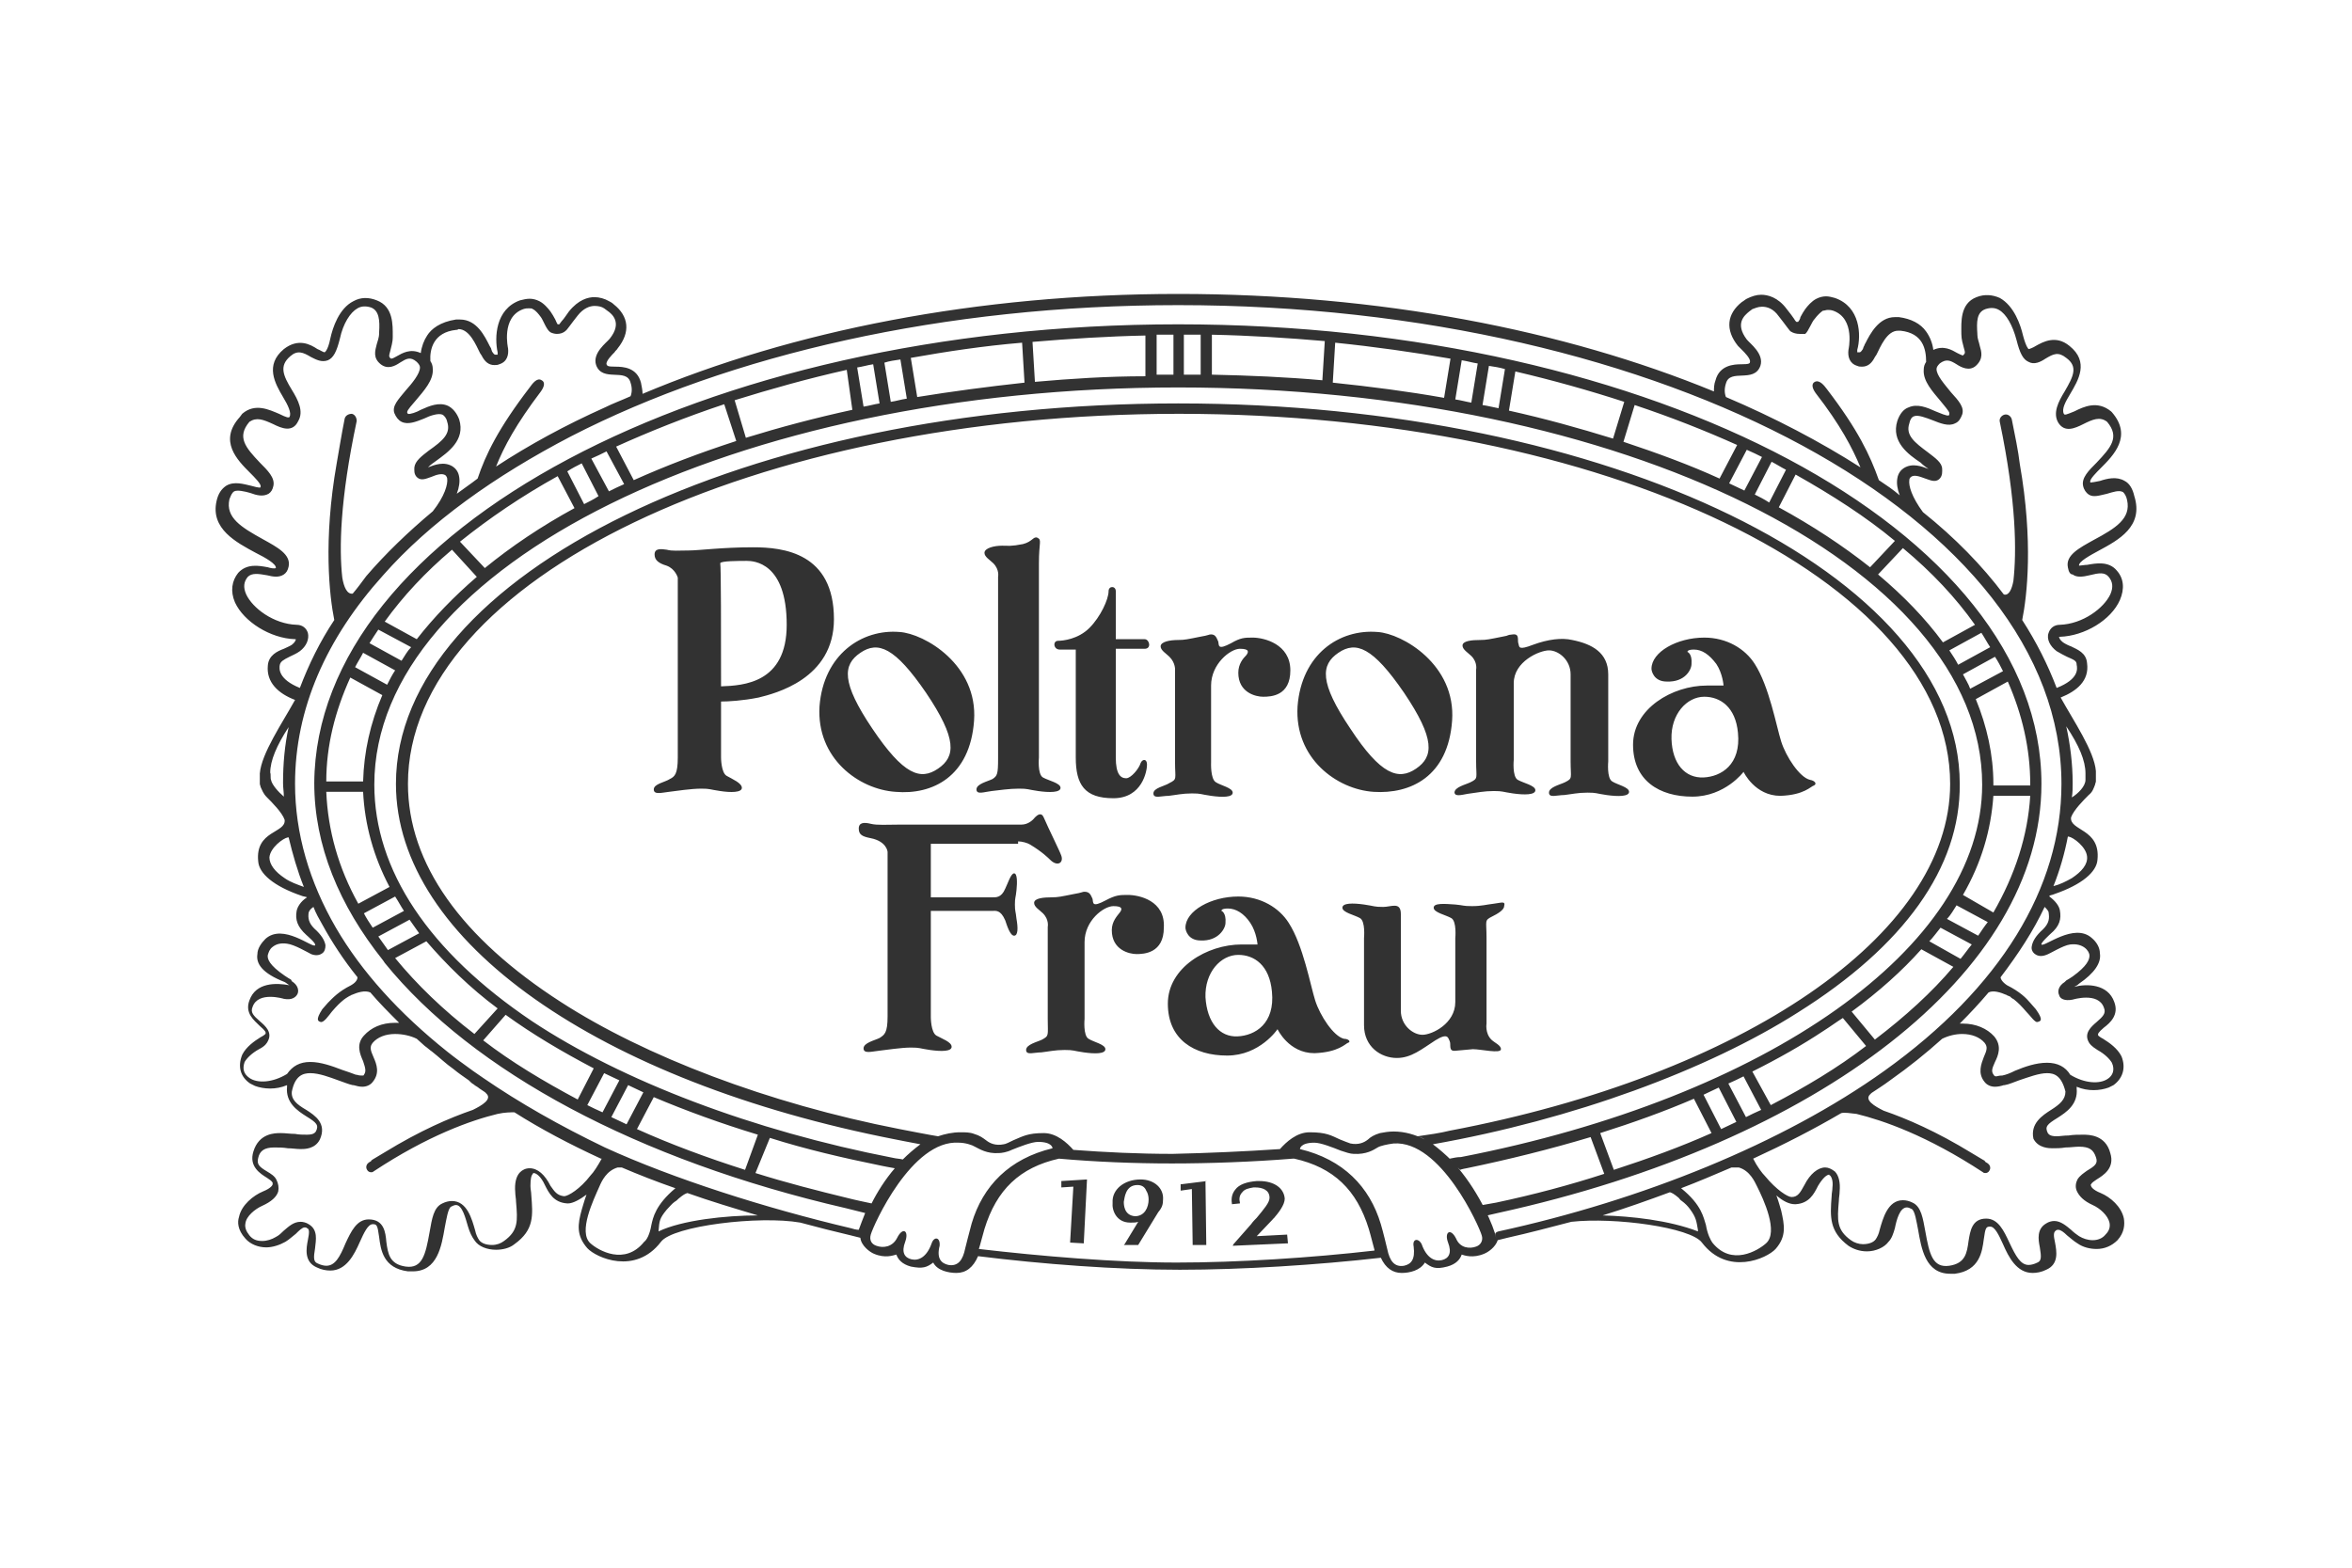 <svg width="120" height="80" viewBox="0 0 120 80" fill="none" xmlns="http://www.w3.org/2000/svg">
<path d="M54.15 60.269L55.457 60.188V60.228L55.294 63.45L54.599 63.41V63.369L54.763 60.555L54.15 60.595V60.269ZM58.195 60.188C58.889 60.188 59.379 60.636 59.339 61.207C59.339 61.452 59.298 61.615 59.093 61.86L58.072 63.532H57.337L57.378 63.491L58.072 62.349C57.95 62.39 57.868 62.39 57.704 62.39H57.663C56.969 62.39 56.724 61.778 56.765 61.37C56.724 60.718 57.337 60.188 58.195 60.188ZM58.031 60.473C57.418 60.473 57.378 61.126 57.337 61.33C57.337 61.452 57.337 62.023 57.909 62.064C58.399 62.064 58.603 61.615 58.603 61.207C58.603 61.044 58.562 60.881 58.481 60.759C58.399 60.555 58.236 60.473 58.031 60.473ZM61.585 60.269L60.278 60.432H60.237V60.759L60.809 60.677L60.85 63.491V63.532H61.545L61.504 60.31V60.269H61.585ZM65.671 63.002L64.118 63.083L64.895 62.267L64.935 62.227C64.935 62.227 64.935 62.186 64.976 62.186C65.221 61.901 65.548 61.493 65.548 61.166C65.507 60.636 65.017 60.269 64.241 60.269H64.118C63.628 60.31 63.22 60.432 63.015 60.718C62.852 60.922 62.811 61.166 62.852 61.411V61.452L63.26 61.411V61.37C63.22 61.207 63.22 61.003 63.383 60.84C63.505 60.677 63.71 60.636 63.955 60.595H64.037C64.404 60.595 64.772 60.718 64.772 61.126C64.772 61.37 64.486 61.697 64.118 62.145C64.037 62.227 63.914 62.349 63.832 62.471L62.934 63.491L62.893 63.573L65.671 63.45H65.712L65.671 63.002ZM107.096 28.091C106.647 28.336 106.034 28.662 106.075 28.866C106.156 28.866 106.361 28.825 106.483 28.825C106.933 28.744 107.586 28.622 107.995 29.111C108.362 29.519 108.403 30.049 108.158 30.62C107.709 31.64 106.361 32.455 105.094 32.496H105.053C105.053 32.537 105.094 32.659 105.258 32.781C105.38 32.863 105.544 32.944 105.666 32.985C105.993 33.148 106.442 33.312 106.483 33.842C106.606 34.739 105.952 35.269 105.135 35.595C105.789 36.778 106.851 38.328 106.933 39.347V39.878C106.933 39.918 106.892 40 106.892 40.041C106.81 40.245 106.769 40.408 106.565 40.571C106.32 40.816 105.789 41.346 105.666 41.713C105.584 42.406 107.178 42.284 107.014 43.874C106.973 44.486 106.238 45.139 104.808 45.628C104.727 45.669 104.645 45.669 104.563 45.71V45.75C104.89 45.995 105.053 46.24 105.094 46.444C105.176 46.892 105.094 47.259 104.604 47.667C104.563 47.708 104.114 48.116 104.155 48.197C104.277 48.361 105.83 47.056 106.728 47.871C106.973 48.075 107.137 48.361 107.137 48.646C107.219 49.135 106.851 49.666 106.075 50.196C105.993 50.277 105.911 50.318 105.83 50.359C106.442 50.196 107.545 50.196 107.872 51.134C108.117 51.786 107.668 52.194 107.341 52.439C107.055 52.684 107.014 52.765 107.055 52.847C107.055 52.847 107.137 52.928 107.3 53.01C107.627 53.214 108.036 53.499 108.24 53.907C108.485 54.519 108.281 55.049 107.831 55.375L107.586 55.498C107.137 55.661 106.524 55.702 105.952 55.457V55.538C106.034 56.354 105.421 56.762 104.972 57.047C104.441 57.374 104.318 57.496 104.481 57.822C104.522 57.863 104.563 57.985 104.931 57.985C105.094 57.985 105.298 57.944 105.544 57.944C105.789 57.904 106.034 57.904 106.279 57.904C106.565 57.904 107.423 57.904 107.668 58.842C107.913 59.617 107.3 59.984 106.973 60.188C106.851 60.269 106.728 60.351 106.687 60.432C106.647 60.473 106.687 60.514 106.687 60.514C106.687 60.555 106.769 60.718 107.178 60.881C107.668 61.085 108.24 61.574 108.362 62.186C108.403 62.471 108.403 62.879 108.036 63.287C107.75 63.573 107.382 63.736 106.973 63.736C106.647 63.736 106.279 63.654 105.993 63.45C105.789 63.328 105.625 63.165 105.462 63.042C105.298 62.879 105.135 62.757 105.012 62.757C104.972 62.757 104.931 62.757 104.89 62.798C104.767 62.879 104.767 63.042 104.849 63.41C104.931 63.858 105.053 64.511 104.4 64.796C104.155 64.918 103.909 64.959 103.705 64.959C102.888 64.959 102.48 64.144 102.194 63.491C101.989 63.042 101.785 62.594 101.54 62.594C101.336 62.594 101.295 62.635 101.213 63.246C101.131 63.858 101.009 64.837 99.742 65H99.497C98.231 65 98.027 63.695 97.863 62.757C97.781 62.349 97.7 61.778 97.536 61.697C97.455 61.656 97.373 61.615 97.291 61.615C96.924 61.615 96.76 62.267 96.678 62.675C96.597 62.961 96.515 63.206 96.352 63.369C96.147 63.654 95.698 63.858 95.249 63.858C94.881 63.858 94.554 63.736 94.309 63.573C93.329 62.839 93.369 62.104 93.451 61.044C93.451 60.881 93.492 60.759 93.492 60.595C93.533 60.269 93.451 60.065 93.369 59.984C93.328 59.984 93.329 59.943 93.329 59.943C93.206 59.943 93.002 60.106 92.757 60.514C92.552 60.922 92.307 61.411 91.613 61.452H91.572C91.286 61.452 90.959 61.289 90.632 61.003C90.755 61.33 90.836 61.656 90.877 61.778C91.041 62.512 91.163 63.083 90.591 63.736C90.142 64.225 88.14 65.122 86.833 63.41C86.261 62.635 82.38 62.104 80.174 62.349C79.071 62.635 78.008 62.92 76.905 63.165L76.415 63.287C76.293 63.654 75.925 63.899 75.721 63.98C75.149 64.225 74.699 64.062 74.577 64.021C74.495 64.266 74.291 64.511 73.841 64.633C73.229 64.796 73.024 64.674 72.698 64.429C72.452 64.837 71.921 64.959 71.513 64.959C71.063 64.959 70.696 64.715 70.451 64.184C67.223 64.551 63.383 64.796 60.196 64.796C56.969 64.796 53.17 64.511 49.901 64.103C49.656 64.674 49.289 64.959 48.798 64.959C48.39 64.959 47.818 64.837 47.614 64.429C47.287 64.674 47.083 64.755 46.47 64.633C46.02 64.511 45.816 64.266 45.734 64.021C45.571 64.062 45.162 64.225 44.59 63.98C44.386 63.899 43.937 63.573 43.896 63.165L43.406 63.042C42.548 62.839 41.731 62.635 40.832 62.39C38.748 62.023 34.336 62.553 33.724 63.369C32.416 65.082 30.414 64.184 29.965 63.695C29.393 63.042 29.475 62.471 29.679 61.737C29.72 61.615 29.802 61.289 29.924 60.962C29.597 61.207 29.23 61.411 28.985 61.411H28.944C28.249 61.37 28.004 60.881 27.8 60.473C27.596 60.025 27.35 59.861 27.228 59.861C27.228 59.861 27.187 59.861 27.187 59.902C27.105 59.984 27.064 60.147 27.064 60.514C27.064 60.677 27.105 60.84 27.105 60.962C27.187 62.023 27.269 62.757 26.247 63.491C26.002 63.695 25.634 63.776 25.308 63.776C24.858 63.776 24.409 63.613 24.205 63.287C24.082 63.124 23.96 62.879 23.878 62.594C23.755 62.186 23.592 61.493 23.265 61.493C23.183 61.493 23.102 61.533 23.02 61.574C22.857 61.656 22.775 62.227 22.693 62.635C22.53 63.573 22.325 64.878 21.059 64.878H20.814C19.547 64.715 19.425 63.776 19.343 63.124C19.261 62.512 19.221 62.471 19.016 62.471C18.771 62.471 18.567 62.92 18.363 63.369C18.077 64.021 17.668 64.837 16.851 64.837C16.647 64.837 16.402 64.796 16.157 64.674C15.503 64.388 15.626 63.695 15.707 63.287C15.789 62.879 15.789 62.716 15.666 62.675C15.626 62.635 15.585 62.635 15.544 62.635C15.421 62.635 15.258 62.798 15.094 62.961C14.931 63.083 14.768 63.246 14.563 63.369C14.277 63.532 13.91 63.654 13.583 63.654C13.174 63.654 12.766 63.491 12.521 63.206C12.112 62.757 12.112 62.349 12.194 62.104C12.316 61.493 12.929 61.003 13.419 60.799C13.828 60.636 13.91 60.473 13.91 60.432V60.351C13.869 60.269 13.746 60.188 13.624 60.106C13.297 59.902 12.684 59.535 12.929 58.76C13.215 57.822 14.032 57.822 14.318 57.822C14.563 57.822 14.808 57.863 15.053 57.863C15.258 57.904 15.462 57.904 15.666 57.904C16.034 57.904 16.075 57.781 16.116 57.741C16.279 57.414 16.157 57.292 15.626 56.966C15.176 56.68 14.563 56.272 14.645 55.457V55.416V55.375C14.073 55.62 13.46 55.579 13.011 55.416L12.766 55.294C12.275 54.967 12.112 54.437 12.357 53.825C12.562 53.418 12.97 53.132 13.297 52.928C13.46 52.847 13.542 52.765 13.542 52.765C13.583 52.684 13.542 52.602 13.256 52.357C12.97 52.072 12.48 51.705 12.725 51.052C13.052 50.114 14.114 50.155 14.768 50.277C14.686 50.236 14.604 50.155 14.522 50.114C13.379 49.666 13.052 49.176 13.133 48.687C13.133 48.401 13.338 48.116 13.542 47.912C14.441 47.096 15.952 48.401 16.075 48.238C16.157 48.157 15.666 47.749 15.626 47.708C15.176 47.3 15.053 46.933 15.135 46.484C15.176 46.281 15.339 45.995 15.666 45.791C15.585 45.75 15.462 45.75 15.38 45.71C13.95 45.22 13.215 44.568 13.174 43.956C13.011 42.365 14.604 42.529 14.522 41.835C14.4 41.468 13.869 40.938 13.624 40.693C13.419 40.489 13.379 40.326 13.297 40.163C13.297 40.122 13.256 40.041 13.256 40V39.47C13.338 38.45 14.4 36.901 15.053 35.718C14.196 35.392 13.583 34.821 13.665 33.964C13.705 33.434 14.155 33.23 14.482 33.108C14.645 33.026 14.768 32.985 14.89 32.904C15.053 32.781 15.094 32.659 15.094 32.618H15.053C13.787 32.578 12.439 31.721 11.989 30.742C11.744 30.171 11.826 29.641 12.153 29.233C12.602 28.744 13.215 28.866 13.665 28.948C13.787 28.989 13.991 29.029 14.073 28.989C14.114 28.785 13.542 28.458 13.052 28.214C12.071 27.683 10.723 26.99 11.05 25.563C11.132 25.196 11.295 24.951 11.54 24.788C11.949 24.543 12.439 24.706 12.807 24.788C12.97 24.829 13.215 24.91 13.297 24.869V24.829C13.338 24.706 12.97 24.339 12.766 24.135C12.112 23.483 11.132 22.504 12.235 21.281L12.357 21.117C13.011 20.547 13.746 20.913 14.236 21.117C14.645 21.321 14.727 21.321 14.768 21.281C14.89 21.077 14.686 20.669 14.441 20.261C14.032 19.568 13.501 18.63 14.482 17.814C15.217 17.243 15.83 17.569 16.197 17.814C16.32 17.855 16.483 17.977 16.565 17.977C16.565 17.977 16.729 17.896 16.851 17.284C16.974 16.713 17.3 15.734 18.036 15.367C18.404 15.163 18.812 15.163 19.221 15.326C20.078 15.652 20.038 16.59 20.038 17.162V17.202C20.038 17.488 19.956 17.692 19.915 17.896C19.833 18.181 19.833 18.222 19.956 18.303C20.038 18.303 20.16 18.222 20.242 18.181C20.528 18.018 20.936 17.773 21.468 18.018C21.508 17.692 21.631 17.365 21.794 17.121C21.999 16.794 22.448 16.427 23.265 16.305H23.469C24.327 16.305 24.736 17.162 24.981 17.651C25.022 17.733 25.063 17.773 25.063 17.814L25.104 17.936C25.185 18.059 25.226 18.099 25.267 18.099H25.389V17.977C25.226 17.243 25.267 15.775 26.533 15.326C26.697 15.286 26.86 15.245 27.024 15.245C27.187 15.245 27.35 15.286 27.514 15.367C27.759 15.489 27.963 15.734 28.086 15.897C28.167 16.02 28.249 16.142 28.331 16.305C28.372 16.387 28.413 16.509 28.453 16.55H28.535C28.576 16.509 28.617 16.427 28.658 16.387C28.78 16.264 28.903 16.06 29.025 15.897C29.516 15.286 30.006 15.163 30.333 15.163C30.578 15.163 30.864 15.245 31.068 15.367C31.15 15.408 31.231 15.449 31.313 15.53C32.089 16.142 32.171 16.958 31.517 17.773C31.477 17.855 31.395 17.896 31.354 17.977C31.231 18.099 30.905 18.426 30.945 18.589C30.986 18.671 30.986 18.711 31.395 18.711C31.803 18.711 32.498 18.752 32.702 19.527C32.743 19.731 32.784 19.935 32.784 20.098C40.423 16.876 49.861 15 60.115 15C70.369 15 79.806 16.835 87.446 19.976C87.446 19.812 87.446 19.608 87.527 19.405C87.732 18.63 88.467 18.589 88.835 18.589C89.243 18.589 89.284 18.548 89.284 18.467C89.325 18.303 88.998 17.977 88.875 17.855L88.671 17.651C88.017 16.835 88.099 16.02 88.875 15.408C88.957 15.367 89.039 15.286 89.121 15.245C89.366 15.122 89.611 15.041 89.856 15.041C90.183 15.041 90.714 15.163 91.163 15.775C91.327 15.979 91.449 16.142 91.531 16.264C91.572 16.346 91.613 16.387 91.653 16.427H91.735C91.776 16.387 91.858 16.264 91.858 16.183C91.939 16.02 92.021 15.897 92.103 15.775C92.225 15.612 92.43 15.367 92.675 15.245C92.838 15.163 93.002 15.122 93.165 15.122C93.328 15.122 93.451 15.163 93.614 15.204C94.922 15.652 94.963 17.121 94.758 17.855V17.977H94.881C94.922 17.977 94.963 17.936 95.044 17.814L95.085 17.692C95.126 17.651 95.126 17.569 95.167 17.529C95.412 17.039 95.861 16.183 96.678 16.183H96.883C97.496 16.264 97.986 16.509 98.272 16.917C98.476 17.202 98.599 17.529 98.639 17.855C99.171 17.61 99.579 17.855 99.865 18.018C99.947 18.059 100.11 18.14 100.151 18.14C100.274 18.018 100.274 18.018 100.192 17.733C100.151 17.569 100.069 17.325 100.069 17.039V16.998C100.069 16.468 99.987 15.489 100.845 15.163C101.254 15 101.663 15.041 102.03 15.204C102.766 15.612 103.092 16.59 103.215 17.121C103.378 17.733 103.501 17.814 103.501 17.814C103.542 17.814 103.746 17.733 103.869 17.651C104.236 17.447 104.89 17.08 105.584 17.651C106.606 18.467 106.034 19.405 105.625 20.098C105.38 20.506 105.176 20.873 105.298 21.117C105.339 21.199 105.421 21.158 105.83 20.995C106.32 20.75 107.014 20.424 107.709 20.995L107.75 21.036C108.812 22.259 107.831 23.238 107.178 23.891C106.973 24.095 106.606 24.462 106.647 24.584V24.625C106.687 24.625 106.973 24.584 107.137 24.543C107.505 24.421 107.995 24.299 108.403 24.543C108.648 24.666 108.812 24.951 108.894 25.318C109.384 26.868 108.076 27.561 107.096 28.091ZM88.058 19.568C87.977 19.812 87.977 20.057 88.058 20.261C90.55 21.321 92.879 22.545 94.922 23.85C94.513 22.871 93.9 21.688 92.634 20.057C92.43 19.772 92.43 19.568 92.593 19.486C92.838 19.364 93.083 19.69 93.206 19.853C94.799 21.933 95.412 23.238 95.861 24.502C96.229 24.747 96.597 24.992 96.924 25.277C96.801 24.951 96.76 24.666 96.801 24.421C96.842 24.135 97.005 23.972 97.128 23.891C97.577 23.605 98.067 23.809 98.394 23.931C98.272 23.85 98.108 23.728 97.986 23.605C97.373 23.197 96.474 22.545 96.801 21.485C96.924 21.117 97.128 20.873 97.373 20.791C97.822 20.587 98.313 20.791 98.762 20.995C98.966 21.077 99.334 21.24 99.416 21.199C99.456 21.199 99.456 21.158 99.456 21.077C99.456 20.995 99.171 20.669 99.007 20.465C98.599 19.976 98.108 19.445 98.149 18.874C98.149 18.711 98.19 18.589 98.272 18.467C98.272 17.814 98.108 16.998 96.964 16.876H96.842C96.27 16.876 95.943 17.692 95.739 18.099L95.657 18.222C95.494 18.548 95.289 18.711 95.003 18.711C94.922 18.711 94.84 18.711 94.758 18.671C94.35 18.548 94.268 18.181 94.309 17.855C94.309 17.855 94.677 16.264 93.533 15.856C93.41 15.816 93.329 15.816 93.247 15.816C93.165 15.816 93.083 15.856 93.002 15.856C92.879 15.938 92.716 16.101 92.593 16.264C92.43 16.427 92.266 16.917 92.103 17.039H91.817C91.653 17.039 91.49 16.998 91.368 16.917C91.327 16.917 91.082 16.55 90.755 16.142C90.469 15.734 90.142 15.652 89.897 15.652C89.692 15.652 89.529 15.734 89.406 15.775C89.366 15.816 89.284 15.856 89.243 15.897C88.998 16.101 88.508 16.509 89.121 17.325C89.284 17.529 90.019 18.059 89.815 18.671C89.488 19.568 88.263 18.793 88.058 19.568ZM23.265 16.835C22.121 16.958 21.917 17.814 21.958 18.426C22.04 18.548 22.08 18.671 22.08 18.834C22.121 19.405 21.631 19.935 21.222 20.424C21.059 20.628 20.773 20.913 20.773 21.036C20.773 21.077 20.814 21.117 20.814 21.117C20.896 21.158 21.263 21.036 21.468 20.913C21.917 20.71 22.407 20.506 22.857 20.71C23.102 20.832 23.306 21.077 23.428 21.403C23.755 22.463 22.857 23.075 22.244 23.524C22.121 23.605 21.958 23.728 21.835 23.85C22.162 23.728 22.652 23.524 23.102 23.809C23.224 23.891 23.388 24.054 23.428 24.339C23.469 24.584 23.428 24.869 23.306 25.196C23.633 24.951 24 24.706 24.368 24.421C24.777 23.197 25.43 21.852 27.024 19.772C27.146 19.608 27.391 19.241 27.636 19.405C27.8 19.486 27.8 19.69 27.596 19.976C26.329 21.648 25.716 22.79 25.308 23.809C26.983 22.708 28.862 21.688 30.864 20.791C31.272 20.587 31.722 20.424 32.171 20.22C32.253 20.016 32.253 19.772 32.171 19.527C31.967 18.752 30.741 19.527 30.414 18.63C30.21 18.018 30.945 17.488 31.109 17.284C31.762 16.468 31.231 16.02 30.986 15.856C30.945 15.816 30.864 15.775 30.823 15.734C30.7 15.652 30.537 15.612 30.333 15.612C30.088 15.612 29.761 15.734 29.475 16.101C29.148 16.509 28.903 16.876 28.862 16.876C28.739 16.998 28.576 17.039 28.413 17.039C28.29 17.039 28.167 16.998 28.086 16.958C27.881 16.835 27.718 16.346 27.596 16.183C27.473 16.02 27.35 15.856 27.187 15.775C27.146 15.734 27.064 15.734 26.983 15.734C26.901 15.734 26.819 15.734 26.697 15.775C25.553 16.183 25.921 17.773 25.921 17.773C25.961 18.099 25.88 18.467 25.471 18.589C25.389 18.63 25.308 18.63 25.226 18.63C24.94 18.63 24.736 18.467 24.572 18.14L24.491 18.018C24.286 17.61 23.96 16.794 23.388 16.794C23.347 16.835 23.306 16.835 23.265 16.835ZM14.277 33.923C14.236 34.127 14.196 34.657 15.299 35.106C15.748 33.923 16.32 32.741 17.055 31.64C16.81 30.416 16.483 27.602 17.178 23.646C17.3 22.953 17.423 22.178 17.586 21.362C17.627 21.199 17.791 21.117 17.954 21.117C18.117 21.158 18.199 21.321 18.199 21.485C17.341 25.522 17.3 28.01 17.464 29.478C17.546 29.967 17.709 30.334 17.995 30.294C18.24 30.008 18.444 29.723 18.689 29.396C19.67 28.255 20.814 27.153 22.08 26.093C22.693 25.318 22.857 24.706 22.816 24.421C22.816 24.38 22.775 24.299 22.734 24.258C22.57 24.135 22.285 24.217 21.999 24.339C21.753 24.421 21.508 24.543 21.304 24.38C21.1 24.217 21.141 23.972 21.141 23.85C21.181 23.524 21.508 23.279 21.876 22.994C22.57 22.504 23.02 22.137 22.816 21.525C22.775 21.321 22.652 21.199 22.57 21.158C22.366 21.077 21.958 21.199 21.631 21.362C21.222 21.525 20.814 21.688 20.487 21.525C20.324 21.444 20.201 21.281 20.119 21.077C19.997 20.71 20.324 20.383 20.691 19.935C21.018 19.568 21.427 19.078 21.427 18.752C21.427 18.671 21.386 18.589 21.263 18.467C20.936 18.181 20.732 18.303 20.405 18.507C20.16 18.671 19.793 18.874 19.425 18.589C19.016 18.263 19.139 17.896 19.221 17.569C19.261 17.406 19.343 17.243 19.343 16.998V16.958C19.384 16.346 19.343 15.856 18.935 15.693C18.689 15.612 18.444 15.612 18.24 15.734C17.872 15.938 17.505 16.509 17.341 17.284C17.178 17.936 17.015 18.263 16.729 18.385C16.402 18.507 16.116 18.344 15.871 18.222C15.462 17.977 15.176 17.855 14.808 18.181C14.236 18.671 14.441 19.16 14.89 19.894C15.217 20.424 15.503 20.995 15.217 21.485C14.931 22.096 14.359 21.852 13.95 21.648C13.419 21.403 13.093 21.281 12.725 21.525C12.071 22.3 12.521 22.83 13.256 23.605C13.665 24.013 14.032 24.38 13.95 24.788C13.91 24.992 13.828 25.114 13.705 25.196C13.419 25.359 13.093 25.277 12.766 25.155C12.48 25.073 12.112 24.992 11.949 25.073C11.826 25.155 11.785 25.277 11.704 25.481C11.499 26.419 12.316 26.909 13.419 27.52C14.155 27.928 14.849 28.295 14.727 28.907C14.686 29.111 14.604 29.233 14.482 29.315C14.236 29.478 13.95 29.437 13.624 29.356C13.174 29.274 12.848 29.233 12.643 29.437C12.439 29.682 12.398 29.967 12.562 30.334C12.888 31.028 13.95 31.843 15.135 31.884C15.421 31.884 15.626 32.047 15.707 32.292C15.789 32.618 15.626 32.985 15.299 33.23C15.135 33.352 14.931 33.434 14.768 33.516C14.441 33.679 14.318 33.76 14.277 33.923ZM13.828 39.796C13.869 40.041 14.196 40.408 14.482 40.653C14.482 40.408 14.441 40.204 14.441 39.959C14.441 38.98 14.522 38.042 14.727 37.104C14.114 38.042 13.787 38.817 13.787 39.429C13.828 39.511 13.787 39.715 13.828 39.796ZM14.522 44.812C14.808 45.016 15.176 45.139 15.503 45.261C15.176 44.445 14.931 43.589 14.727 42.733H14.686C14.441 42.773 13.787 43.263 13.746 43.752C13.746 44.119 14.032 44.486 14.522 44.812ZM12.725 55.008C13.133 55.294 13.91 55.253 14.645 54.804C14.931 54.396 15.299 54.193 15.83 54.193C16.361 54.193 16.933 54.396 17.464 54.6C17.709 54.682 17.954 54.764 18.158 54.845H18.199C18.322 54.886 18.404 54.886 18.485 54.886C18.526 54.886 18.567 54.886 18.567 54.845C18.689 54.682 18.649 54.519 18.526 54.152C18.363 53.785 18.158 53.295 18.567 52.847C18.935 52.439 19.466 52.194 20.16 52.194H20.364C19.833 51.664 19.343 51.175 18.894 50.644C18.608 50.522 18.24 50.644 17.954 50.767C17.913 50.767 17.913 50.807 17.872 50.807C17.832 50.807 17.832 50.848 17.791 50.848C17.668 50.93 17.586 50.971 17.546 51.011C17.341 51.175 17.178 51.338 16.933 51.623C16.769 51.827 16.524 52.194 16.361 52.153C16.238 52.113 16.075 52.072 16.443 51.501L16.729 51.175C16.974 50.93 17.26 50.604 17.913 50.277C18.199 50.114 18.24 49.951 18.24 49.87C17.546 49.013 16.933 48.075 16.443 47.178C16.279 46.892 16.116 46.607 15.993 46.281C15.871 46.362 15.789 46.444 15.748 46.566C15.707 46.852 15.748 47.096 16.034 47.382C16.402 47.708 16.565 47.993 16.606 48.238C16.606 48.401 16.565 48.564 16.443 48.646C16.279 48.768 16.075 48.768 15.871 48.687C15.707 48.605 15.013 48.197 14.645 48.157C14.359 48.116 14.114 48.157 13.91 48.32C13.746 48.442 13.705 48.605 13.665 48.728C13.624 48.931 13.746 49.258 14.522 49.788C14.645 49.87 14.768 49.951 14.849 49.992L14.89 50.073C15.217 50.277 15.258 50.563 15.176 50.726C15.094 50.889 14.89 51.052 14.482 50.971C14.482 50.971 13.174 50.563 12.888 51.379C12.766 51.664 12.929 51.827 13.256 52.113C13.542 52.357 13.91 52.684 13.665 53.132C13.624 53.214 13.542 53.377 13.215 53.54C12.848 53.744 12.602 53.989 12.48 54.193C12.357 54.559 12.439 54.804 12.725 55.008ZM28.78 61.044C28.985 61.044 29.597 60.677 30.128 59.984C30.292 59.821 30.496 59.494 30.7 59.127H30.66C29.066 58.393 27.596 57.618 26.247 56.762C26.043 56.762 25.757 56.762 25.389 56.843C24.041 57.17 21.835 57.944 19.057 59.78C19.016 59.821 18.976 59.821 18.935 59.821C18.853 59.821 18.771 59.78 18.73 59.698C18.649 59.576 18.689 59.413 18.812 59.331C18.853 59.29 18.894 59.29 18.935 59.25C18.935 59.209 18.976 59.209 19.016 59.168L19.629 58.801C21.427 57.7 22.938 57.047 24.123 56.639C24.532 56.436 25.226 56.069 24.736 55.742L24.817 55.783L24.45 55.538C24.368 55.457 24.245 55.416 24.164 55.334C24.082 55.294 24 55.212 23.919 55.13C23.633 54.927 23.388 54.764 23.142 54.559C22.734 54.274 22.407 53.948 22.04 53.662C21.917 53.581 21.794 53.458 21.672 53.377C21.549 53.255 21.386 53.132 21.263 53.01C20.936 52.847 20.528 52.765 20.16 52.765C19.67 52.765 19.261 52.928 19.016 53.214C18.853 53.418 18.894 53.581 19.057 53.948C19.221 54.315 19.384 54.764 19.016 55.212C18.894 55.375 18.689 55.457 18.485 55.457C18.322 55.457 18.199 55.416 18.036 55.375H17.995C17.791 55.334 17.505 55.212 17.26 55.13C16.81 54.967 16.279 54.764 15.83 54.764C15.462 54.764 15.053 54.886 14.89 55.702C14.849 56.109 15.135 56.354 15.626 56.639C16.075 56.925 16.688 57.333 16.32 58.148C16.075 58.638 15.544 58.638 15.339 58.638C15.135 58.638 14.89 58.597 14.686 58.597C14.441 58.556 14.236 58.556 13.991 58.556C13.501 58.556 13.256 58.719 13.174 59.087C13.093 59.413 13.215 59.535 13.624 59.78C13.828 59.902 14.032 60.025 14.114 60.228C14.196 60.392 14.236 60.595 14.196 60.799C14.114 61.085 13.828 61.33 13.379 61.533C13.011 61.697 12.562 62.064 12.521 62.431C12.48 62.635 12.562 62.839 12.725 63.042C12.888 63.246 13.093 63.328 13.379 63.328C13.624 63.328 13.869 63.246 14.073 63.124C14.236 63.042 14.359 62.92 14.482 62.798C14.727 62.594 14.972 62.349 15.339 62.349C15.462 62.349 15.626 62.39 15.748 62.471C16.238 62.757 16.116 63.287 16.075 63.695C15.993 64.184 15.993 64.388 16.197 64.47C16.361 64.551 16.524 64.592 16.647 64.592C17.096 64.592 17.341 64.144 17.627 63.45C17.913 62.839 18.199 62.227 18.812 62.227C19.588 62.227 19.67 62.879 19.711 63.369C19.793 63.98 19.874 64.511 20.691 64.633C21.549 64.755 21.713 64.021 21.917 62.879C22.04 62.186 22.121 61.615 22.57 61.411C22.734 61.33 22.897 61.289 23.061 61.289C23.837 61.289 24.082 62.227 24.245 62.798C24.286 63.002 24.368 63.165 24.45 63.287C24.572 63.45 24.817 63.532 25.104 63.532C25.349 63.532 25.553 63.45 25.716 63.328C26.452 62.798 26.411 62.308 26.329 61.33C26.329 61.166 26.288 61.003 26.288 60.84C26.247 60.392 26.329 60.025 26.533 59.821C26.656 59.698 26.819 59.617 27.024 59.617C27.432 59.617 27.8 59.943 28.086 60.514C28.29 60.799 28.413 61.003 28.78 61.044ZM33.233 62.512C33.315 62.145 33.438 61.493 34.459 60.636C33.519 60.31 32.58 59.943 31.722 59.576H31.517C30.945 59.739 30.7 60.269 30.578 60.555C30.292 61.207 29.475 62.879 30.128 63.45C30.537 63.817 31.885 64.592 32.866 63.369C32.988 63.287 33.152 63.002 33.233 62.512ZM33.601 62.839C34.786 62.267 37.033 62.023 38.667 62.023C37.441 61.656 36.215 61.289 35.072 60.881C34.949 60.922 34.867 60.962 34.622 61.166C34.581 61.207 34.5 61.289 34.418 61.33C34.255 61.452 34.173 61.574 34.01 61.737C33.642 62.186 33.642 62.308 33.601 62.798V62.839ZM19.302 47.79C19.466 48.034 19.629 48.238 19.793 48.483L21.386 47.626C21.222 47.382 21.059 47.178 20.896 46.933L19.302 47.79ZM82.339 59.698C84.096 59.127 85.771 58.516 87.323 57.822L86.424 56.069C84.913 56.721 83.319 57.292 81.644 57.822L82.339 59.698ZM65.303 58.638C65.63 58.271 66.161 57.781 66.815 57.781C67.673 57.781 67.918 57.944 68.367 58.148C68.571 58.23 68.776 58.312 68.898 58.352C69.307 58.434 69.593 58.312 69.797 58.148C69.919 58.026 70.124 57.904 70.41 57.822C70.614 57.781 70.859 57.741 71.104 57.741C71.676 57.741 72.207 57.904 72.698 58.148C72.575 58.067 72.452 58.026 72.33 57.985C72.902 57.904 73.474 57.822 73.964 57.7C88.835 54.886 99.497 47.749 99.497 40C99.497 29.6 81.849 21.117 60.156 21.117C38.462 21.117 20.814 29.6 20.814 40C20.814 44.078 23.551 47.871 28.617 51.134C32.906 53.907 39.198 56.313 45.898 57.618C46.102 57.659 47.573 57.944 47.859 57.985C48.226 57.863 48.594 57.781 49.003 57.781C49.248 57.781 49.493 57.781 49.697 57.863C49.983 57.944 50.147 58.067 50.31 58.189C50.514 58.352 50.8 58.475 51.209 58.393C51.29 58.393 51.535 58.271 51.699 58.189C52.189 57.985 52.434 57.822 53.251 57.822C53.905 57.822 54.436 58.312 54.763 58.679C56.397 58.801 58.072 58.883 59.829 58.883C61.626 58.842 63.505 58.76 65.303 58.638ZM91.735 51.664C87.119 54.6 80.255 57.129 73.106 58.393C73.433 58.638 73.76 58.923 74.087 59.25L73.964 59.127C74.168 59.087 74.332 59.046 74.536 59.046C90.101 56.028 101.131 48.361 101.131 40.041C101.131 28.866 82.748 19.772 60.115 19.772C37.523 19.772 19.098 28.866 19.098 40.041C19.098 44.405 21.876 48.564 27.146 52.113C31.762 55.171 38.422 57.7 45.571 59.087C45.734 59.127 45.898 59.127 46.061 59.168C46.347 58.883 46.633 58.638 46.96 58.393C46.511 58.312 45.694 58.148 45.694 58.148C30.619 55.212 20.201 48.034 20.201 40C20.201 29.315 38.095 20.587 60.115 20.587C82.094 20.587 99.987 29.315 99.987 40C100.028 44.282 97.128 48.279 91.735 51.664ZM87.813 57.618C88.058 57.496 88.344 57.374 88.59 57.251L87.691 55.498C87.446 55.62 87.16 55.742 86.915 55.865L87.813 57.618ZM89.08 57.007C89.325 56.884 89.57 56.762 89.856 56.639L88.957 54.927C88.712 55.049 88.467 55.171 88.181 55.294L89.08 57.007ZM90.346 56.395C92.144 55.457 93.778 54.478 95.208 53.377L94.023 51.949C93.696 52.153 93.369 52.398 93.043 52.602C91.939 53.336 90.714 54.029 89.406 54.682L90.346 56.395ZM95.657 53.051C97.21 51.868 98.558 50.644 99.661 49.339L98.027 48.442C97.046 49.543 95.861 50.604 94.472 51.623L95.657 53.051ZM100.028 48.931C100.233 48.687 100.396 48.442 100.6 48.197L99.007 47.341C98.803 47.586 98.639 47.83 98.435 48.034L100.028 48.931ZM100.927 47.749C101.091 47.504 101.254 47.259 101.417 47.056L99.824 46.199C99.661 46.444 99.538 46.688 99.334 46.892L100.927 47.749ZM101.703 46.566C102.806 44.649 103.46 42.651 103.583 40.612H101.703C101.581 42.365 101.091 44.038 100.151 45.669L101.703 46.566ZM103.583 40.082V40C103.583 38.206 103.174 36.452 102.439 34.78L100.805 35.677C101.377 37.064 101.703 38.532 101.703 40V40.082H103.583ZM102.194 34.25C102.071 34.005 101.948 33.76 101.785 33.516L100.151 34.413C100.274 34.657 100.437 34.902 100.519 35.147L102.194 34.25ZM101.54 33.026C101.377 32.781 101.254 32.537 101.091 32.292L99.456 33.189C99.62 33.434 99.783 33.679 99.906 33.923L101.54 33.026ZM100.764 31.884C99.783 30.498 98.558 29.192 97.087 27.969L95.82 29.315C97.128 30.416 98.231 31.558 99.13 32.781L100.764 31.884ZM96.678 27.602C95.208 26.378 93.492 25.277 91.613 24.217L90.755 25.889C92.471 26.827 94.023 27.847 95.412 28.948L96.678 27.602ZM91.122 23.972C90.877 23.85 90.632 23.687 90.387 23.564L89.529 25.236C89.774 25.359 90.019 25.481 90.264 25.644L91.122 23.972ZM89.897 23.32C89.652 23.197 89.406 23.075 89.121 22.953L88.222 24.666C88.467 24.788 88.753 24.91 88.998 25.033L89.897 23.32ZM88.63 22.708C86.996 21.974 85.24 21.281 83.401 20.669L82.829 22.545C84.545 23.116 86.22 23.728 87.732 24.421L88.63 22.708ZM82.87 20.506C81.113 19.935 79.234 19.405 77.314 18.956L76.987 20.954C78.826 21.362 80.582 21.852 82.298 22.382L82.87 20.506ZM76.783 18.834C76.497 18.752 76.252 18.711 75.966 18.671L75.639 20.669C75.925 20.71 76.211 20.791 76.456 20.832L76.783 18.834ZM75.394 18.548C75.108 18.507 74.863 18.426 74.577 18.385L74.25 20.383C74.536 20.424 74.822 20.506 75.067 20.547L75.394 18.548ZM74.005 18.303C72.126 17.977 70.124 17.692 68.122 17.488L67.999 19.527C69.96 19.731 71.84 19.976 73.678 20.302L74.005 18.303ZM67.591 17.406C65.712 17.243 63.791 17.121 61.831 17.08V19.119C63.751 19.16 65.63 19.241 67.468 19.405L67.591 17.406ZM61.259 17.08H60.401V19.119H61.259V17.08ZM59.87 17.08H59.012V19.119H59.87V17.08ZM58.481 17.121C56.52 17.162 54.599 17.284 52.679 17.447L52.802 19.486C54.64 19.323 56.52 19.201 58.44 19.201V17.121H58.481ZM52.148 17.488C50.187 17.651 48.308 17.936 46.47 18.263L46.797 20.261C48.553 19.976 50.392 19.731 52.271 19.527L52.148 17.488ZM45.939 18.344C45.653 18.385 45.367 18.426 45.122 18.507L45.448 20.506C45.734 20.465 45.98 20.383 46.266 20.343L45.939 18.344ZM44.55 18.589C44.264 18.63 44.019 18.711 43.733 18.752L44.059 20.75C44.345 20.71 44.59 20.628 44.876 20.587L44.55 18.589ZM43.202 18.874C41.2 19.323 39.32 19.853 37.482 20.424L38.054 22.341C39.77 21.811 41.608 21.321 43.487 20.913L43.202 18.874ZM36.951 20.628C34.99 21.281 33.151 22.015 31.436 22.79L32.334 24.502C33.969 23.768 35.684 23.116 37.564 22.504L36.951 20.628ZM30.945 23.034C30.7 23.157 30.455 23.279 30.169 23.401L31.068 25.073C31.313 24.951 31.558 24.829 31.844 24.706L30.945 23.034ZM29.679 23.646C29.434 23.768 29.189 23.891 28.944 24.054L29.802 25.726C30.047 25.604 30.292 25.481 30.537 25.318L29.679 23.646ZM28.453 24.299C26.615 25.318 24.94 26.46 23.469 27.643L24.736 28.989C26.084 27.887 27.596 26.868 29.311 25.93L28.453 24.299ZM23.061 28.051C21.713 29.192 20.569 30.416 19.629 31.721L21.263 32.618C22.121 31.517 23.142 30.457 24.327 29.437L23.061 28.051ZM19.302 32.129C19.139 32.374 18.976 32.618 18.853 32.822L20.487 33.719C20.65 33.475 20.773 33.23 20.977 33.026L19.302 32.129ZM18.526 33.312C18.404 33.556 18.24 33.801 18.117 34.046L19.752 34.943C19.874 34.698 19.997 34.453 20.16 34.209L18.526 33.312ZM17.872 34.576C17.096 36.289 16.647 38.042 16.647 39.878H18.526C18.567 38.369 18.894 36.901 19.506 35.473L17.872 34.576ZM16.647 40.408C16.729 42.365 17.26 44.282 18.281 46.117L19.874 45.261C19.057 43.711 18.608 42.08 18.526 40.408H16.647ZM18.567 46.607C18.689 46.852 18.853 47.096 19.016 47.341L20.61 46.484C20.446 46.24 20.324 45.995 20.16 45.75L18.567 46.607ZM20.16 48.891C21.263 50.236 22.611 51.542 24.205 52.765L25.389 51.46C23.96 50.4 22.775 49.217 21.753 48.034L20.16 48.891ZM24.654 53.091C26.084 54.193 27.718 55.171 29.475 56.109L30.292 54.519C28.658 53.662 27.146 52.765 25.798 51.786L24.654 53.091ZM29.965 56.395C30.21 56.517 30.455 56.639 30.741 56.762L31.599 55.13C31.354 55.008 31.068 54.886 30.823 54.764L29.965 56.395ZM31.191 57.007C31.436 57.129 31.722 57.251 31.967 57.374L32.825 55.742C32.58 55.62 32.294 55.498 32.048 55.375L31.191 57.007ZM32.498 57.618C34.214 58.393 36.093 59.087 38.013 59.698L38.667 57.904C36.788 57.333 34.99 56.68 33.356 55.987L32.498 57.618ZM38.544 59.861C40.097 60.351 41.69 60.759 43.365 61.166C43.365 61.166 43.692 61.248 43.896 61.289C43.896 61.289 44.264 61.37 44.468 61.411C44.754 60.84 45.162 60.188 45.653 59.617C45.407 59.576 44.999 59.494 44.999 59.494C42.997 59.087 41.077 58.638 39.279 58.067L38.544 59.861ZM48.39 64.551C48.88 64.633 49.125 64.307 49.248 63.695C49.289 63.532 49.452 62.879 49.575 62.431C50.147 60.514 51.495 59.127 53.701 58.597C53.701 58.597 53.701 58.271 52.965 58.271C52.639 58.271 52.026 58.516 51.617 58.679C51.372 58.801 51.086 58.842 50.964 58.842C50.351 58.883 49.983 58.638 49.738 58.516C49.615 58.434 49.248 58.312 48.921 58.312C46.511 58.148 44.55 62.553 44.427 63.002C44.345 63.287 44.468 63.491 44.713 63.573C45.04 63.695 45.53 63.654 45.775 63.165C46.061 62.594 46.388 62.798 46.184 63.369C45.98 63.899 46.143 64.184 46.511 64.266C46.878 64.347 47.287 64.144 47.532 63.45C47.654 63.083 47.981 63.124 47.94 63.573C47.777 64.225 48.022 64.47 48.39 64.551ZM60.033 64.429C63.138 64.429 66.937 64.184 70.124 63.817V63.776C70.042 63.491 69.96 63.124 69.838 62.716C69.225 60.718 68.04 59.576 66.038 59.127H65.957C63.955 59.29 61.708 59.372 59.788 59.372C57.868 59.372 55.866 59.29 54.028 59.127C52.026 59.576 50.841 60.718 50.228 62.716C50.106 63.124 50.024 63.491 49.942 63.736C53.088 64.103 56.928 64.429 60.033 64.429ZM75.312 63.613C75.557 63.532 75.68 63.287 75.598 63.042C75.476 62.594 73.515 58.189 71.104 58.352C70.777 58.393 70.41 58.475 70.287 58.556C70.083 58.679 69.715 58.923 69.062 58.883C68.898 58.883 68.653 58.801 68.408 58.719C67.999 58.556 67.387 58.312 67.06 58.312C66.324 58.312 66.324 58.638 66.324 58.638C68.531 59.168 69.879 60.555 70.451 62.471C70.573 62.879 70.737 63.573 70.777 63.736C70.9 64.347 71.145 64.674 71.635 64.592C72.003 64.511 72.207 64.266 72.126 63.613C72.044 63.206 72.371 63.165 72.534 63.491C72.779 64.184 73.188 64.388 73.555 64.307C73.923 64.225 74.087 63.94 73.882 63.41C73.678 62.879 74.005 62.635 74.291 63.206C74.495 63.695 74.985 63.736 75.312 63.613ZM76.456 62.839C83.769 61.248 90.959 58.352 96.147 54.641C102.071 50.4 105.176 45.302 105.176 40C105.176 26.542 84.954 15.571 60.115 15.571C48.145 15.571 37.237 18.099 29.148 22.259C25.226 24.299 21.917 26.664 19.547 29.356C16.647 32.578 15.053 36.166 15.053 40C15.053 42.529 15.789 45.016 17.137 47.341C18.444 49.584 20.364 51.705 22.816 53.662C23.224 53.989 23.674 54.315 24.123 54.641C24.286 54.764 24.491 54.886 24.654 55.008C26.492 56.272 28.576 57.455 30.864 58.556C34.336 60.147 39.075 61.656 43.406 62.675C43.528 62.716 43.692 62.757 43.814 62.757C43.896 62.512 44.019 62.227 44.141 61.901L43.161 61.656C32.539 59.209 24.123 54.682 19.629 49.135L19.547 49.013C17.3 46.199 16.034 43.14 16.034 39.959C16.116 27.072 35.848 16.55 60.115 16.55C84.382 16.55 104.155 27.072 104.155 40C104.155 49.625 92.797 58.312 76.415 61.901C76.415 61.901 76.047 61.982 75.884 62.023C75.802 61.86 75.721 61.697 75.639 61.493C75.884 61.452 76.334 61.37 76.334 61.37C78.254 60.962 80.092 60.473 81.849 59.902L81.154 58.026C79.112 58.638 76.987 59.168 74.822 59.617C74.822 59.617 74.577 59.657 74.495 59.698L74.373 59.576C75.516 60.922 76.211 62.594 76.334 63.165C76.334 63.246 76.374 63.287 76.334 63.369V63.165C76.334 63.124 76.293 63.042 76.293 62.961C76.293 62.879 76.456 62.839 76.456 62.839ZM81.767 62.023C83.197 62.064 85.158 62.267 86.629 62.839V62.757C86.547 62.308 86.547 62.145 86.22 61.697C86.097 61.533 85.975 61.411 85.811 61.289C85.73 61.248 85.689 61.166 85.648 61.126C85.403 60.922 85.321 60.881 85.199 60.84C84.096 61.248 82.952 61.656 81.767 62.023ZM90.101 63.45C90.755 62.879 89.978 61.207 89.652 60.555C89.529 60.31 89.284 59.739 88.712 59.576H88.344C87.486 59.943 86.629 60.31 85.771 60.636C86.833 61.493 86.915 62.145 87.037 62.512C87.119 63.002 87.282 63.287 87.364 63.41C88.344 64.633 89.692 63.817 90.101 63.45ZM104.645 56.639C105.094 56.354 105.38 56.109 105.38 55.702C105.176 54.886 104.808 54.764 104.441 54.764C104.032 54.764 103.501 54.967 103.011 55.13C102.766 55.212 102.52 55.334 102.275 55.375H102.234C102.112 55.416 101.948 55.457 101.785 55.457C101.581 55.457 101.377 55.375 101.254 55.212C100.886 54.764 101.091 54.274 101.213 53.948C101.377 53.581 101.417 53.418 101.254 53.214C101.009 52.928 100.6 52.765 100.11 52.765C99.783 52.765 99.416 52.847 99.089 53.01C98.272 53.744 97.414 54.437 96.433 55.13C96.106 55.375 95.78 55.579 95.412 55.824L95.494 55.783C95.003 56.109 95.698 56.476 96.106 56.68C97.291 57.088 98.803 57.741 100.6 58.842L101.213 59.209C101.254 59.209 101.254 59.25 101.295 59.29C101.336 59.331 101.377 59.331 101.417 59.372C101.54 59.453 101.581 59.617 101.499 59.739C101.458 59.821 101.377 59.861 101.295 59.861C101.254 59.861 101.213 59.861 101.172 59.821C98.313 57.944 96.066 57.17 94.718 56.843C94.391 56.803 94.105 56.762 93.941 56.803C92.552 57.618 91.041 58.393 89.447 59.127C89.652 59.535 89.897 59.861 90.06 60.025C90.632 60.718 91.204 61.085 91.408 61.085C91.735 61.085 91.858 60.84 92.062 60.473C92.348 59.902 92.757 59.576 93.124 59.576C93.288 59.576 93.451 59.657 93.614 59.78C93.819 59.984 93.9 60.351 93.859 60.799C93.859 60.962 93.819 61.126 93.819 61.289C93.737 62.267 93.696 62.757 94.431 63.287C94.595 63.41 94.84 63.491 95.044 63.491C95.33 63.491 95.575 63.41 95.698 63.246C95.78 63.124 95.861 62.961 95.902 62.757C96.066 62.186 96.311 61.248 97.087 61.248C97.25 61.248 97.414 61.289 97.577 61.37C98.027 61.574 98.108 62.186 98.231 62.839C98.435 63.98 98.599 64.715 99.456 64.592C100.274 64.47 100.355 63.94 100.437 63.328C100.519 62.839 100.6 62.186 101.336 62.186C101.948 62.186 102.234 62.798 102.52 63.41C102.847 64.103 103.092 64.551 103.501 64.551C103.623 64.551 103.787 64.511 103.95 64.429C104.155 64.347 104.155 64.144 104.073 63.654C103.991 63.246 103.909 62.716 104.4 62.431C104.522 62.349 104.686 62.308 104.808 62.308C105.135 62.308 105.421 62.553 105.666 62.757C105.789 62.879 105.952 63.002 106.075 63.083C106.279 63.206 106.524 63.287 106.769 63.287C107.014 63.287 107.259 63.206 107.423 63.002C107.627 62.798 107.668 62.594 107.627 62.39C107.545 62.023 107.137 61.656 106.769 61.493C106.32 61.289 106.075 61.044 105.952 60.759C105.87 60.555 105.911 60.351 105.993 60.188C106.116 59.984 106.32 59.861 106.483 59.739C106.892 59.494 107.055 59.372 106.933 59.046C106.81 58.679 106.606 58.516 106.075 58.516C105.87 58.516 105.625 58.556 105.38 58.556C105.135 58.597 104.931 58.597 104.727 58.597C104.563 58.597 103.991 58.597 103.746 58.108C103.583 57.333 104.195 56.925 104.645 56.639ZM104.522 46.566C104.522 46.484 104.4 46.362 104.318 46.281C103.746 47.504 102.97 48.687 102.071 49.87C102.071 49.951 102.153 50.114 102.398 50.277C103.052 50.604 103.378 50.93 103.583 51.175L103.869 51.501C104.277 52.072 104.114 52.113 103.95 52.153C103.828 52.194 103.583 51.827 103.378 51.623C103.133 51.338 102.97 51.175 102.766 51.011C102.725 50.971 102.684 50.971 102.643 50.93C102.643 50.93 102.602 50.93 102.602 50.889C102.561 50.848 102.52 50.848 102.439 50.807C102.398 50.807 102.398 50.767 102.357 50.767C102.071 50.644 101.703 50.522 101.458 50.644C101.009 51.175 100.519 51.705 99.987 52.235H100.151C100.805 52.235 101.377 52.48 101.744 52.887C102.153 53.377 101.948 53.866 101.785 54.193C101.622 54.559 101.581 54.682 101.744 54.886C101.744 54.886 101.785 54.927 101.826 54.927C101.908 54.927 101.989 54.886 102.112 54.886H102.153C102.357 54.845 102.561 54.764 102.806 54.641C103.297 54.437 103.869 54.233 104.441 54.233C104.972 54.233 105.38 54.437 105.625 54.845C106.361 55.294 107.137 55.334 107.545 55.049C107.791 54.886 107.913 54.6 107.75 54.233C107.627 54.029 107.382 53.785 107.014 53.581C106.687 53.377 106.606 53.255 106.565 53.173C106.32 52.724 106.687 52.398 106.973 52.153C107.3 51.868 107.464 51.705 107.341 51.419C107.055 50.604 105.748 51.011 105.748 51.011C105.339 51.093 105.094 50.971 105.053 50.767C104.972 50.604 105.012 50.318 105.339 50.114L105.421 50.033C105.503 49.992 105.625 49.91 105.748 49.829C106.483 49.298 106.606 48.972 106.606 48.768C106.606 48.646 106.524 48.483 106.361 48.361C106.197 48.238 105.952 48.157 105.625 48.197C105.258 48.238 104.563 48.687 104.4 48.728C104.195 48.809 103.991 48.809 103.828 48.687C103.705 48.605 103.623 48.442 103.664 48.279C103.705 48.034 103.869 47.749 104.236 47.422C104.563 47.096 104.563 46.852 104.522 46.566ZM106.483 43.711C106.442 43.222 105.789 42.733 105.544 42.692H105.503C105.339 43.548 105.094 44.405 104.767 45.22C105.094 45.139 105.421 44.975 105.707 44.812C106.197 44.486 106.524 44.119 106.483 43.711ZM106.402 39.796V39.47C106.402 38.817 106.075 38.042 105.421 37.064C105.625 38.002 105.748 38.98 105.748 39.959C105.748 40.204 105.748 40.449 105.707 40.693C106.034 40.489 106.402 40.122 106.402 39.796ZM105.503 28.948C105.38 28.336 106.075 27.969 106.81 27.561C107.954 26.949 108.73 26.46 108.526 25.522C108.485 25.318 108.403 25.196 108.322 25.114C108.117 24.992 107.791 25.114 107.505 25.196C107.137 25.277 106.81 25.4 106.565 25.236C106.442 25.155 106.32 24.992 106.279 24.788C106.197 24.38 106.565 24.013 106.973 23.605C107.709 22.83 108.158 22.3 107.505 21.525C107.137 21.24 106.769 21.403 106.279 21.648C105.87 21.852 105.339 22.096 105.012 21.566C104.727 21.077 105.012 20.506 105.339 19.976C105.789 19.201 106.034 18.711 105.421 18.263C105.012 17.936 104.767 18.059 104.359 18.303C104.114 18.467 103.787 18.63 103.501 18.467C103.215 18.344 103.052 18.018 102.888 17.365C102.684 16.59 102.357 16.02 101.989 15.816C101.785 15.693 101.54 15.693 101.295 15.775C100.845 15.938 100.845 16.427 100.886 17.039V17.08C100.886 17.284 100.968 17.447 101.009 17.651C101.091 17.936 101.213 18.303 100.805 18.671C100.478 18.956 100.069 18.752 99.824 18.589C99.497 18.385 99.293 18.303 98.966 18.548C98.844 18.671 98.803 18.752 98.803 18.834C98.803 19.16 99.211 19.608 99.538 20.016C99.947 20.465 100.233 20.791 100.11 21.158C100.028 21.362 99.947 21.525 99.742 21.607C99.416 21.77 99.007 21.607 98.599 21.444C98.272 21.321 97.863 21.158 97.659 21.24C97.536 21.281 97.455 21.403 97.414 21.607C97.21 22.219 97.7 22.586 98.353 23.075C98.721 23.36 99.089 23.605 99.089 23.931C99.089 24.013 99.13 24.299 98.925 24.462C98.721 24.625 98.476 24.502 98.231 24.421C97.904 24.299 97.659 24.217 97.496 24.339C97.455 24.38 97.414 24.421 97.414 24.502C97.373 24.788 97.536 25.359 98.108 26.134C99.742 27.439 101.131 28.866 102.234 30.334C102.48 30.416 102.643 30.09 102.725 29.641C102.888 28.173 102.888 25.644 102.03 21.525C101.989 21.362 102.112 21.199 102.275 21.158C102.439 21.117 102.602 21.24 102.643 21.403C102.806 22.219 102.97 22.994 103.052 23.687C103.746 27.643 103.419 30.416 103.174 31.64C103.909 32.781 104.481 33.923 104.931 35.106C106.075 34.657 105.993 34.127 105.952 33.923C105.952 33.719 105.83 33.679 105.462 33.516C105.298 33.434 105.135 33.352 104.931 33.23C104.604 32.985 104.4 32.618 104.522 32.292C104.604 32.047 104.808 31.884 105.094 31.884C106.279 31.843 107.341 31.028 107.668 30.334C107.831 29.967 107.791 29.682 107.586 29.437C107.382 29.192 107.096 29.233 106.606 29.356C106.279 29.437 105.952 29.478 105.748 29.315C105.625 29.315 105.544 29.192 105.503 28.948ZM57.541 45.669C57.132 45.669 56.928 45.669 56.397 45.954C55.703 46.321 55.784 46.077 55.743 45.873C55.662 45.71 55.621 45.506 55.335 45.506C55.212 45.506 55.253 45.547 54.763 45.628C54.15 45.75 53.987 45.791 53.66 45.791C53.251 45.791 52.761 45.832 52.761 46.077C52.761 46.281 53.047 46.444 53.211 46.607C53.537 46.933 53.456 47.3 53.456 47.3V51.99C53.456 52.847 53.537 52.847 53.17 53.051C52.925 53.173 52.353 53.295 52.353 53.581C52.353 53.866 52.761 53.703 53.129 53.703C53.496 53.662 53.823 53.581 54.314 53.581C54.804 53.581 54.722 53.621 55.294 53.703C55.866 53.785 56.397 53.785 56.397 53.54C56.397 53.295 55.784 53.173 55.539 53.01C55.253 52.847 55.335 51.99 55.335 51.99V48.075C55.335 46.974 56.315 46.24 56.806 46.24C57.296 46.24 57.255 46.403 57.132 46.566C57.01 46.729 56.724 47.015 56.724 47.463C56.724 48.483 57.623 48.687 57.99 48.687C58.358 48.687 59.379 48.646 59.379 47.341C59.461 45.954 58.113 45.669 57.541 45.669ZM51.944 42.936C52.148 42.936 52.434 43.018 52.557 43.099C53.17 43.467 53.496 43.793 53.578 43.874C53.946 44.241 54.273 44.038 54.15 43.67C54.068 43.426 53.496 42.284 53.251 41.713C53.129 41.427 52.925 41.59 52.802 41.713C52.679 41.876 52.434 42.08 52.108 42.08H45.898C45.244 42.08 44.754 42.121 44.427 42.039C44.1 41.958 43.814 41.958 43.814 42.284C43.814 42.61 44.019 42.692 44.427 42.773C45.244 42.936 45.285 43.467 45.285 43.467V51.868C45.285 52.724 45.122 52.806 44.876 52.969C44.631 53.091 44.059 53.214 44.059 53.499C44.059 53.785 44.468 53.662 44.836 53.621C45.203 53.581 45.98 53.458 46.47 53.458C46.96 53.458 46.878 53.499 47.45 53.581C48.022 53.662 48.553 53.662 48.553 53.418C48.553 53.173 48.063 53.01 47.777 52.847C47.491 52.684 47.491 51.909 47.491 51.909V46.484H50.596C50.8 46.484 51.045 46.403 51.29 46.974C51.372 47.219 51.535 47.749 51.74 47.749C51.944 47.749 51.944 47.341 51.862 46.892C51.822 46.484 51.781 46.525 51.781 46.158C51.781 45.791 51.822 45.832 51.862 45.424C51.903 45.016 51.903 44.568 51.74 44.568C51.576 44.568 51.413 45.098 51.29 45.343C51.086 45.832 50.8 45.791 50.596 45.791H47.491V43.059H51.944V42.936ZM76.211 46.117C75.843 46.158 75.598 46.24 75.108 46.24C74.618 46.24 74.699 46.199 74.25 46.158C73.678 46.117 73.147 46.077 73.147 46.321C73.147 46.566 73.76 46.688 74.046 46.852C74.332 47.015 74.25 47.871 74.25 47.871V51.134C74.25 52.235 73.065 52.806 72.575 52.806C72.085 52.806 71.472 52.316 71.472 51.582V46.648C71.472 45.995 70.982 46.281 70.573 46.281C70.083 46.281 70.165 46.24 69.593 46.158C69.021 46.077 68.49 46.077 68.49 46.321C68.49 46.566 69.102 46.688 69.388 46.852C69.674 47.015 69.593 47.871 69.593 47.871V52.316C69.593 53.418 70.451 53.989 71.268 53.989C72.003 53.989 72.534 53.54 73.229 53.091C73.882 52.684 73.882 52.969 73.964 53.132C74.046 53.295 73.882 53.662 74.25 53.621L75.149 53.54C75.557 53.54 76.579 53.785 76.579 53.54C76.579 53.336 76.252 53.214 76.088 53.051C75.761 52.724 75.843 52.235 75.843 52.235V47.83C75.843 46.974 75.721 46.974 76.129 46.77C76.374 46.648 76.742 46.444 76.742 46.24C76.824 45.954 76.579 46.077 76.211 46.117ZM68.776 53.214C68.653 53.255 68.285 53.703 67.06 53.744C65.752 53.744 65.18 52.52 65.18 52.52C65.18 52.52 64.282 53.866 62.607 53.866C60.932 53.866 59.584 53.051 59.584 51.215C59.584 49.38 61.585 48.197 63.342 48.197H64.159C64.159 48.197 64.118 47.586 63.791 47.096C63.465 46.607 63.056 46.362 62.648 46.362C62.28 46.362 62.321 46.484 62.321 46.484C62.321 46.484 62.566 46.566 62.525 47.096C62.525 47.382 62.157 48.034 61.259 47.993C60.605 47.993 60.482 47.463 60.482 47.341C60.482 46.484 61.79 45.75 63.179 45.75C64.323 45.75 65.262 46.321 65.752 47.096C66.488 48.238 66.856 50.277 67.101 51.052C67.346 51.827 68.04 52.887 68.571 53.01C68.817 53.01 68.939 53.173 68.776 53.214ZM63.138 52.887C64.037 52.847 65.058 52.235 64.895 50.604C64.772 49.258 63.996 48.728 63.179 48.728C62.28 48.728 61.463 49.625 61.504 50.889C61.585 52.194 62.239 52.928 63.138 52.887ZM38.422 27.928C39.974 27.928 42.548 28.214 42.548 31.599C42.548 34.657 39.525 35.392 38.708 35.595C37.891 35.759 37.155 35.799 36.788 35.799V38.654C36.788 38.654 36.788 39.429 37.074 39.592C37.359 39.755 37.85 39.959 37.85 40.204C37.85 40.449 37.278 40.449 36.747 40.367C36.175 40.285 36.256 40.245 35.766 40.245C35.276 40.245 34.459 40.367 34.132 40.408C33.764 40.449 33.356 40.571 33.356 40.285C33.356 40 33.928 39.918 34.173 39.755C34.418 39.633 34.581 39.511 34.581 38.654V29.478C34.581 29.478 34.459 29.029 34.01 28.866C33.601 28.744 33.397 28.581 33.397 28.295C33.397 27.969 33.724 28.01 34.01 28.051C34.336 28.132 34.541 28.091 35.153 28.091C35.644 28.091 36.869 27.928 38.422 27.928ZM36.788 35.025C37.931 34.984 40.138 34.861 40.138 31.884C40.138 28.703 38.462 28.622 38.095 28.622C37.727 28.622 36.747 28.622 36.747 28.744C36.788 28.907 36.788 32.251 36.788 35.025ZM50.596 40.367C50.964 40.326 51.495 40.245 51.985 40.245C52.475 40.245 52.394 40.285 52.965 40.367C53.537 40.449 54.109 40.449 54.109 40.204C54.109 39.959 53.496 39.837 53.211 39.674C52.925 39.511 53.006 38.654 53.006 38.654V28.744C53.006 27.643 53.17 27.561 52.925 27.439C52.72 27.357 52.679 27.643 52.189 27.765C51.576 27.887 51.454 27.847 51.127 27.847C50.718 27.847 50.228 27.969 50.228 28.214C50.228 28.418 50.514 28.581 50.678 28.744C51.004 29.07 50.923 29.437 50.923 29.437V38.695C50.923 39.511 50.882 39.592 50.637 39.755C50.392 39.878 49.82 40 49.82 40.285C49.82 40.571 50.228 40.408 50.596 40.367ZM75.026 40.489C75.353 40.449 75.721 40.367 76.211 40.367C76.701 40.367 76.62 40.408 77.191 40.489C77.763 40.571 78.335 40.571 78.335 40.326C78.335 40.082 77.722 39.959 77.436 39.796C77.15 39.633 77.232 38.776 77.232 38.776V34.861C77.232 33.76 78.54 33.189 79.03 33.189C79.52 33.189 80.133 33.679 80.133 34.413V38.858C80.133 39.715 80.255 39.715 79.847 39.918C79.602 40.041 79.03 40.163 79.03 40.449C79.03 40.734 79.438 40.571 79.806 40.571C80.174 40.53 80.501 40.449 80.991 40.449C81.481 40.449 81.399 40.489 81.971 40.571C82.543 40.653 83.115 40.653 83.115 40.408C83.115 40.163 82.502 40.041 82.257 39.878C81.971 39.715 82.053 38.858 82.053 38.858V34.413C82.053 33.312 81.236 32.863 80.215 32.659C79.683 32.537 78.989 32.618 78.213 32.904C77.477 33.189 77.518 33.026 77.477 32.863C77.396 32.7 77.559 32.333 77.191 32.374C76.783 32.414 77.11 32.414 76.62 32.496C76.007 32.618 75.843 32.659 75.516 32.659C75.108 32.659 74.618 32.7 74.618 32.944C74.618 33.148 74.904 33.312 75.067 33.475C75.394 33.801 75.312 34.168 75.312 34.168V38.858C75.312 39.715 75.435 39.715 75.026 39.918C74.781 40.041 74.209 40.163 74.209 40.449C74.25 40.693 74.659 40.53 75.026 40.489ZM59.624 40.612C59.992 40.571 60.319 40.489 60.809 40.489C61.3 40.489 61.218 40.53 61.79 40.612C62.362 40.693 62.893 40.693 62.893 40.449C62.893 40.204 62.28 40.082 62.035 39.918C61.749 39.755 61.79 38.899 61.79 38.899V34.984C61.79 33.883 62.77 33.108 63.26 33.108C63.751 33.108 63.71 33.271 63.587 33.434C63.424 33.597 63.179 33.883 63.179 34.331C63.179 35.351 64.078 35.555 64.445 35.555C64.854 35.555 65.834 35.514 65.834 34.209C65.834 32.863 64.486 32.537 63.914 32.537C63.505 32.537 63.301 32.537 62.811 32.822C62.117 33.189 62.198 32.944 62.157 32.741C62.076 32.578 62.035 32.374 61.79 32.374C61.667 32.374 61.708 32.414 61.218 32.496C60.605 32.618 60.442 32.659 60.115 32.659C59.706 32.659 59.216 32.741 59.216 32.985C59.216 33.189 59.502 33.352 59.665 33.516C59.992 33.842 59.951 34.209 59.951 34.209V38.899C59.951 39.755 60.074 39.755 59.665 39.959C59.42 40.122 58.848 40.204 58.848 40.489C58.848 40.775 59.257 40.612 59.624 40.612ZM49.697 36.778C49.493 39.633 47.573 40.571 45.694 40.408C43.814 40.285 41.649 38.695 41.812 36.044C42.017 33.393 43.978 32.088 45.898 32.251C47.164 32.333 49.901 33.923 49.697 36.778ZM43.896 33.312C42.997 33.923 42.916 34.821 44.509 37.186C46.102 39.551 46.96 39.837 47.859 39.225C48.758 38.613 48.839 37.716 47.246 35.351C45.653 33.026 44.795 32.7 43.896 33.312ZM70.083 40.408C68.204 40.285 66.038 38.695 66.202 36.044C66.406 33.393 68.326 32.088 70.287 32.251C71.554 32.333 74.291 33.923 74.087 36.778C73.882 39.633 71.962 40.53 70.083 40.408ZM68.285 33.312C67.387 33.923 67.305 34.821 68.898 37.186C70.451 39.551 71.349 39.837 72.248 39.225C73.147 38.613 73.229 37.716 71.635 35.351C70.042 33.026 69.184 32.7 68.285 33.312ZM54.068 33.148H54.886V38.654C54.886 40.041 55.335 40.734 56.806 40.734C58.276 40.734 58.521 39.347 58.521 39.021C58.521 38.695 58.276 38.736 58.195 38.94C58.113 39.225 57.704 39.715 57.459 39.715C57.173 39.715 56.928 39.511 56.928 38.654V33.108H58.399C58.767 33.108 58.644 32.618 58.399 32.618H56.928V30.171C56.928 29.886 56.56 29.886 56.56 30.171C56.56 30.579 56.152 31.476 55.58 32.047C55.008 32.618 54.232 32.7 53.987 32.7C53.701 32.7 53.742 33.148 54.068 33.148ZM86.343 40.653C84.668 40.653 83.319 39.837 83.319 38.002C83.319 36.166 85.321 34.984 87.078 34.984H87.936C87.936 34.984 87.895 34.372 87.568 33.883C87.201 33.393 86.833 33.148 86.424 33.148C86.057 33.148 86.097 33.271 86.097 33.271C86.097 33.271 86.343 33.352 86.302 33.883C86.302 34.168 85.975 34.821 85.035 34.78C84.382 34.78 84.259 34.25 84.259 34.127C84.259 33.271 85.566 32.537 86.955 32.537C88.099 32.537 89.039 33.108 89.529 33.883C90.264 35.025 90.632 37.064 90.877 37.839C91.122 38.613 91.817 39.674 92.348 39.796C92.593 39.837 92.716 40 92.552 40.082C92.389 40.122 92.062 40.571 90.836 40.612C89.529 40.612 88.957 39.388 88.957 39.388C88.957 39.388 88.017 40.653 86.343 40.653ZM86.955 35.555C86.057 35.555 85.24 36.452 85.28 37.716C85.321 38.98 85.975 39.715 86.915 39.674C87.813 39.633 88.835 39.021 88.671 37.39C88.549 36.085 87.772 35.555 86.955 35.555Z" fill="#323232"/>
</svg>
